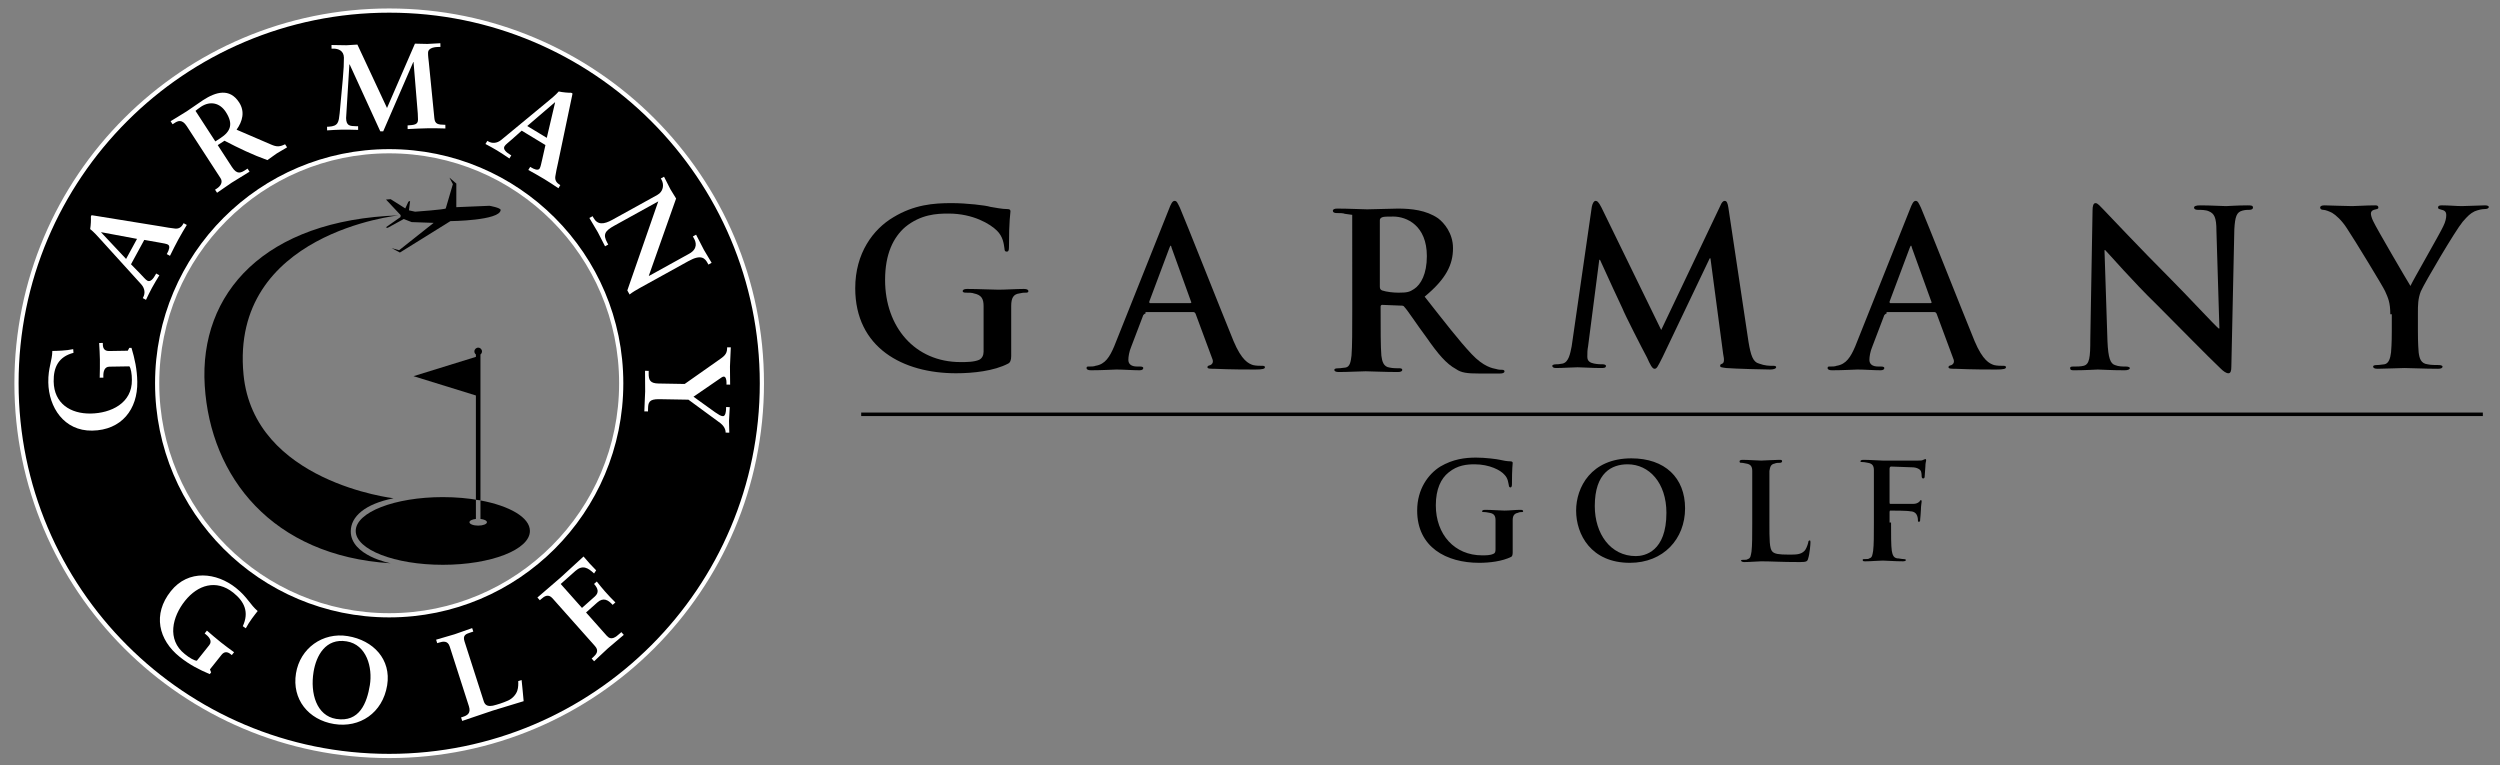<?xml version="1.0" encoding="UTF-8"?><svg id="Layer_1" xmlns="http://www.w3.org/2000/svg" width="595.279" height="182.167" xmlns:xlink="http://www.w3.org/1999/xlink" viewBox="0 0 595.279 182.167"><rect x="0" y="0" width="595.279" height="182.167" fill="#808080" stroke="none"/><defs><style>.cls-1{clip-path:url(#clippath);}.cls-2,.cls-3{fill:none;}.cls-2,.cls-4,.cls-5,.cls-6{stroke-width:0px;}.cls-3{stroke:#000;stroke-width:.835px;}.cls-3,.cls-7{stroke-miterlimit:10;}.cls-7{stroke:#fff;}.cls-8{clip-path:url(#clippath-1);}.cls-9{clip-path:url(#clippath-4);}.cls-10{clip-path:url(#clippath-3);}.cls-11{clip-path:url(#clippath-2);}.cls-12{clip-path:url(#clippath-7);}.cls-13{clip-path:url(#clippath-8);}.cls-14{clip-path:url(#clippath-6);}.cls-15{clip-path:url(#clippath-5);}.cls-16{clip-path:url(#clippath-9);}.cls-17{clip-path:url(#clippath-14);}.cls-18{clip-path:url(#clippath-13);}.cls-19{clip-path:url(#clippath-12);}.cls-20{clip-path:url(#clippath-10);}.cls-21{clip-path:url(#clippath-15);}.cls-22{clip-path:url(#clippath-16);}.cls-23{clip-path:url(#clippath-11);}.cls-5{fill:#fff;}.cls-6{fill-rule:evenodd;}</style><clipPath id="clippath"><rect class="cls-2" x="-16.41" y="-17.82" width="218.161" height="218.161"/></clipPath><clipPath id="clippath-1"><rect class="cls-2" x="-16.41" y="-17.82" width="218.161" height="218.161"/></clipPath><clipPath id="clippath-2"><rect class="cls-2" x="-16.41" y="-17.82" width="218.161" height="218.161"/></clipPath><clipPath id="clippath-3"><rect class="cls-2" x="-16.41" y="-17.82" width="218.161" height="218.161"/></clipPath><clipPath id="clippath-4"><rect class="cls-2" x="-16.41" y="-17.82" width="218.161" height="218.161"/></clipPath><clipPath id="clippath-5"><rect class="cls-2" x="-16.41" y="-17.82" width="218.161" height="218.161"/></clipPath><clipPath id="clippath-6"><path class="cls-2" d="m48.751,91.832c1.356,21.719,16.024,40.53,44.283,42.292,0,0-9.512-1.761-9.512-7.604,0-3.533,3.398-6.525,10.19-7.879,0,0-33.255-3.831-35.726-29.455-3.26-33.755,36.949-37.904,36.949-37.904-31.877,1.067-47.566,18.492-46.184,40.551"/></clipPath><clipPath id="clippath-7"><rect class="cls-2" x="-16.41" y="-17.82" width="218.161" height="218.161"/></clipPath><clipPath id="clippath-8"><rect class="cls-2" x="-16.41" y="-17.82" width="218.161" height="218.161"/></clipPath><clipPath id="clippath-9"><rect class="cls-2" x="-16.41" y="-17.82" width="218.161" height="218.161"/></clipPath><clipPath id="clippath-10"><rect class="cls-2" x="-16.41" y="-17.82" width="218.161" height="218.161"/></clipPath><clipPath id="clippath-11"><rect class="cls-2" x="-16.41" y="-17.82" width="218.161" height="218.161"/></clipPath><clipPath id="clippath-12"><rect class="cls-2" x="-16.41" y="-17.82" width="218.161" height="218.161"/></clipPath><clipPath id="clippath-13"><rect class="cls-2" x="-16.41" y="-17.82" width="218.161" height="218.161"/></clipPath><clipPath id="clippath-14"><rect class="cls-2" x="-16.41" y="-17.82" width="218.161" height="218.161"/></clipPath><clipPath id="clippath-15"><rect class="cls-2" x="-16.41" y="-17.82" width="218.161" height="218.161"/></clipPath><clipPath id="clippath-16"><rect class="cls-2" x="-16.41" y="-17.82" width="218.161" height="218.161"/></clipPath></defs><path class="cls-4" d="m240.778,84.791q0,1.422-.711,1.777c-3.376,1.776-8.352,2.31-12.438,2.31-12.616,0-23.989-6.041-23.989-20.257,0-8.352,4.265-14.038,9.063-16.881,4.976-3.021,9.596-3.376,13.86-3.376,3.554,0,8.174.533,9.24.889,1.066.178,2.843.533,4.087.533.533,0,.711.178.711.533,0,.533-.355,1.955-.355,8.529,0,.888-.178,1.066-.533,1.066s-.533-.178-.533-.71c-.178-1.244-.355-2.843-1.776-4.265-1.6-1.6-5.687-4.087-11.551-4.087-2.843,0-6.574.178-10.306,3.199-2.844,2.488-4.798,6.397-4.798,12.616,0,11.195,7.107,19.547,17.947,19.547,1.421,0,3.198,0,4.442-.533.711-.355,1.065-1.066,1.065-1.955v-10.839c0-1.777-.532-2.666-2.31-3.021-.355-.178-1.244-.178-1.955-.178-.532,0-.71-.177-.71-.354,0-.355.354-.533,1.065-.533,2.666,0,6.042.178,7.464.178,1.599,0,4.265-.178,6.041-.178.711,0,1.066.178,1.066.533,0,.354-.355.354-.711.354s-.711,0-1.421.178c-1.422.178-1.955,1.066-1.955,3.021v11.904h.001Z"/><path class="cls-4" d="m272.763,74.662c-.178,0-.355.178-.533.355l-2.843,7.464c-.533,1.243-.711,2.487-.711,3.198,0,.889.533,1.6,2.132,1.6h.711c.533,0,.711.177.711.354,0,.355-.355.533-.889.533-1.6,0-3.909-.178-5.509-.178-.533,0-3.376.178-6.041.178-.711,0-1.066-.178-1.066-.533,0-.354.178-.354.533-.354.533,0,1.244,0,1.599-.178,2.311-.355,3.377-2.133,4.442-4.62l12.973-32.519c.532-1.422.888-2.132,1.421-2.132s.711.533,1.244,1.599c1.244,2.843,9.596,23.989,12.794,31.808,1.955,4.62,3.554,5.331,4.62,5.687.711.178,1.6.178,2.133.178.354,0,.71,0,.71.354,0,.355-.532.533-2.31.533s-5.687,0-9.773-.178c-.889,0-1.6,0-1.6-.355,0-.354.178-.354.711-.532.355-.178.711-.533.533-1.244l-4.087-11.018c-.178-.178-.178-.355-.533-.355h-11.372v.355h0Zm10.661-2.487c.178,0,.355-.178.178-.355l-4.62-12.794c0-.178-.178-.533-.178-.533-.178,0-.178.178-.354.533l-4.798,12.794c0,.178,0,.355.178.355h9.594Z"/><path class="cls-4" d="m320.212,50.91c-.355-.178-1.244-.178-1.955-.178-.532,0-.888-.178-.888-.533s.355-.533,1.065-.533c2.666,0,6.042.178,7.108.178,1.776,0,5.687-.178,7.285-.178,3.198,0,6.753.355,9.596,2.31,1.422,1.066,3.554,3.554,3.554,7.108,0,3.909-1.599,7.286-6.752,11.55,4.62,5.864,8.174,10.484,11.194,13.683,2.844,3.021,4.976,3.377,5.864,3.555.533.178,1.066.178,1.422.178s.533.178.533.354c0,.355-.355.533-1.066.533h-4.976c-2.844,0-4.265-.178-5.509-1.065-2.31-1.244-4.265-3.555-7.107-7.642-2.133-2.843-4.442-6.396-5.153-7.107-.178-.355-.533-.355-.889-.355l-4.442-.178c-.178,0-.355.178-.355.355v.711c0,4.798,0,8.885.178,11.017.178,1.422.533,2.666,1.955,2.844.71.178,1.954.178,2.487.178.355,0,.533.178.533.355,0,.354-.355.532-1.066.532-3.021,0-6.752-.178-7.641-.178-1.066,0-4.265.178-6.397.178-.711,0-1.065-.178-1.065-.532,0-.178.177-.355.888-.355s1.422-.178,1.777-.178c1.066-.178,1.244-1.422,1.422-2.844.178-2.132.178-6.219.178-11.017l-.01-22.5m6.579,17.11c0,.533.178.711.533.889,1.066.354,2.665.532,3.909.532,2.133,0,2.665-.178,3.731-.888,1.6-1.066,3.021-3.554,3.021-7.819,0-7.286-4.798-9.418-7.997-9.418-1.243,0-2.31,0-2.665.178s-.533.355-.533.711v15.815h.001Z"/><path class="cls-4" d="m379.025,49.252c.178-.889.533-1.421.889-1.421s.71.178,1.421,1.599l14.216,29.142,14.038-29.497c.355-.888.711-1.244,1.066-1.244.533,0,.711.533.889,1.599l4.797,31.985c.533,3.198,1.066,4.798,2.488,5.153,1.422.533,2.487.533,3.198.533.533,0,.889,0,.889.354,0,.355-.711.533-1.422.533-1.243,0-8.352-.178-10.483-.355-1.244-.178-1.422-.178-1.422-.532,0-.355.178-.355.533-.533s.533-.711.178-2.311l-3.021-22.745h-.178l-11.195,23.456c-1.244,2.487-1.422,2.843-1.954,2.843-.533,0-1.066-1.065-1.777-2.665-1.244-2.31-5.331-10.307-5.864-11.728-.533-1.066-3.554-7.641-5.331-11.551h-.178l-2.665,20.613c-.178.888-.178,1.599-.178,2.487,0,1.066.711,1.422,1.6,1.6.888.178,1.599.178,2.132.178.355,0,.711.178.711.355,0,.532-.533.532-1.244.532-2.132,0-4.442-.178-5.508-.178s-3.555.178-5.153.178c-.533,0-.889-.178-.889-.532,0-.178.355-.355.889-.355.355,0,.71,0,1.599-.178,1.422-.355,1.777-2.311,2.133-4.087l4.796-33.228Z"/><path class="cls-4" d="m449.214,74.662c-.178,0-.355.178-.533.355l-2.843,7.464c-.533,1.243-.711,2.487-.711,3.198,0,.889.533,1.6,2.133,1.6h.71c.533,0,.711.177.711.354,0,.355-.355.533-.889.533-1.599,0-3.909-.178-5.508-.178-.533,0-3.377.178-6.042.178-.711,0-1.066-.178-1.066-.533,0-.354.178-.354.533-.354.533,0,1.244,0,1.6-.178,2.31-.355,3.376-2.133,4.442-4.62l12.972-32.519c.533-1.422.889-2.132,1.422-2.132.532,0,.71.533,1.243,1.599,1.244,2.843,9.596,23.989,12.794,31.808,1.955,4.62,3.555,5.331,4.62,5.687.711.178,1.6.178,2.133.178.355,0,.711,0,.711.354,0,.355-.533.533-2.311.533-1.776,0-5.686,0-9.772-.178-.889,0-1.6,0-1.6-.355,0-.354.178-.354.711-.532.355-.178.711-.533.533-1.244l-4.087-11.018c-.178-.178-.178-.355-.533-.355h-11.373v.355h0Zm10.484-2.487c.178,0,.355-.178.178-.355l-4.62-12.794c0-.178-.178-.533-.178-.533-.178,0-.178.178-.355.533l-4.798,12.794c0,.178,0,.355.178.355h9.595Z"/><path class="cls-4" d="m501.812,81.238c.178,4.087.711,5.331,1.777,5.687.889.355,1.777.355,2.665.355.533,0,.889.177.889.354,0,.355-.533.533-1.244.533-3.376,0-5.508-.178-6.396-.178-.533,0-2.844.178-5.509.178-.711,0-1.066,0-1.066-.533,0-.354.355-.354.889-.354.711,0,1.6,0,2.311-.178,1.421-.355,1.599-1.955,1.599-6.397l.533-30.563c0-1.066.178-1.777.711-1.777s1.066.711,1.954,1.6c.711.71,8.53,9.063,15.993,16.525,3.554,3.554,10.484,11.018,11.372,11.729h.178l-.71-23.278c0-3.199-.533-4.087-1.777-4.62-.711-.355-1.955-.355-2.665-.355-.533,0-.889-.178-.889-.533s.533-.533,1.421-.533c2.666,0,5.153.178,6.22.178.533,0,2.487-.178,5.153-.178.711,0,1.244,0,1.244.533,0,.355-.355.533-.889.533s-.889,0-1.6.178c-1.421.355-1.776,1.421-1.954,4.442l-.711,32.696c0,1.065-.178,1.599-.711,1.599s-1.244-.533-1.777-1.066c-3.198-3.021-9.95-9.95-15.281-15.281-5.687-5.509-11.373-12.083-12.261-12.972h-.178l.709,21.676Z"/><path class="cls-4" d="m569.158,74.84c0-2.843-.533-3.909-1.243-5.508-.355-.889-7.286-12.261-9.063-14.927-1.244-1.955-2.666-3.199-3.555-3.732-.71-.355-1.599-.71-2.132-.71-.355,0-.711-.178-.711-.533s.355-.533,1.066-.533c.889,0,4.798.178,6.574.178,1.066,0,3.199-.178,5.509-.178.533,0,.711.178.711.533s-.355.355-1.066.533c-.533.178-.711.533-.711.888s.178,1.066.533,1.777c.711,1.599,7.996,14.038,8.885,15.459.533-1.244,7.108-12.617,7.818-14.216.533-1.066.711-1.955.711-2.666,0-.533-.178-1.066-1.065-1.244-.533-.178-.889-.178-.889-.533s.178-.533.889-.533c1.776,0,3.376.178,4.797.178,1.066,0,4.62-.178,5.509-.178.533,0,.889.178.889.355,0,.355-.355.533-1.066.533-.533,0-1.421.178-2.31.533-1.066.533-1.6,1.066-2.844,2.487-1.776,2.133-8.885,14.216-9.95,16.526-.711,1.776-.711,3.376-.711,5.152v4.265c0,.889,0,3.021.178,5.153.178,1.422.533,2.666,2.132,2.844.711.178,1.955.178,2.666.178.533,0,.889.178.889.355,0,.354-.355.532-1.066.532-3.199,0-6.575-.178-7.996-.178-1.244,0-4.62.178-6.397.178-.711,0-1.066-.178-1.066-.532,0-.178.178-.355.889-.355s1.422-.178,1.777-.178c1.065-.178,1.421-1.422,1.599-2.844.178-2.132.178-4.265.178-5.153v-3.909h-.358v.003Z"/><path class="cls-4" d="m360.189,131.526q0,.888-.355,1.065c-2.132,1.066-5.153,1.422-7.641,1.422-7.818,0-14.749-3.731-14.749-12.438,0-5.153,2.666-8.707,5.509-10.484,3.021-1.776,5.864-2.132,8.529-2.132,2.132,0,4.976.355,5.687.533s1.776.355,2.487.355c.355,0,.533.177.533.354,0,.355-.178,1.244-.178,5.153,0,.533-.178.711-.355.711s-.356-.177-.356-.355c-.178-.711-.178-1.776-1.066-2.665-.888-1.066-3.554-2.488-7.107-2.488-1.777,0-4.087.178-6.22,1.955-1.776,1.422-3.021,3.909-3.021,7.818,0,6.931,4.442,11.905,11.018,11.905.888,0,1.954,0,2.665-.354.533-.178.533-.711.533-1.244v-6.753c0-1.065-.355-1.599-1.422-1.776-.178,0-.711-.178-1.243-.178-.355,0-.533,0-.533-.178s.178-.355.71-.355c1.6,0,3.732.178,4.62.178,1.066,0,2.666-.178,3.732-.178.355,0,.71,0,.71.355,0,.178-.178.178-.354.178-.178,0-.533,0-.889.178-.889.178-1.244.711-1.244,1.776v7.642h0Z"/><path class="cls-4" d="m375.293,121.575c0-5.509,3.554-12.438,13.149-12.438,7.996,0,12.794,4.62,12.794,11.905s-5.153,12.972-13.149,12.972c-9.24-.001-12.794-6.753-12.794-12.439Zm21.501.533c0-7.108-4.087-11.551-9.24-11.551-3.731,0-7.818,1.955-7.818,9.951,0,6.575,3.731,11.905,9.772,11.905,2.133,0,7.286-1.065,7.286-10.305Z"/><path class="cls-4" d="m421.316,124.417c0,4.087,0,6.22.711,6.931.533.533,1.422.711,3.909.711,1.777,0,2.844,0,3.732-.889.354-.355.71-1.244.888-1.955,0-.355.178-.533.355-.533s.178.178.178.533-.178,2.666-.533,3.731c-.178.711-.355.889-1.954.889-4.62,0-6.753-.178-9.24-.178-.711,0-2.666.178-4.087.178-.355,0-.711-.178-.711-.355s.178-.178.533-.178c.533,0,.889,0,1.066-.178.71-.178.71-.888.888-1.776.178-1.422.178-3.909.178-6.753v-12.439c0-1.066-.355-1.6-1.421-1.777-.178,0-.711-.178-1.066-.178s-.533,0-.533-.354c0-.178.178-.355.711-.355,1.421,0,3.554.178,4.442.178.711,0,3.021-.178,4.265-.178.533,0,.711,0,.711.355,0,.177-.178.354-.533.354s-.889,0-1.244.178c-.889.178-1.066.711-1.244,1.777v12.261h-.001Z"/><path class="cls-4" d="m450.281,124.417c0,3.021,0,5.509.178,6.753.178.889.355,1.599,1.244,1.776.532,0,1.065.178,1.599.178.355,0,.533.178.533.178,0,.178-.178.355-.711.355-1.954,0-4.087-.178-4.798-.178-.888,0-2.843.178-4.087.178-.533,0-.711,0-.711-.355,0-.178.178-.178.533-.178.533,0,.889,0,1.066-.178.711-.178.711-.888.889-1.776.178-1.422.178-3.731.178-6.753v-12.439c0-1.066-.355-1.6-1.422-1.777-.178,0-.711-.178-1.244-.178-.354,0-.532,0-.532-.177,0-.178.178-.355.71-.355,1.6,0,3.732.178,4.62.178h8.353c.532,0,1.065,0,1.243-.178.178,0,.355-.178.533-.178s.178.178.178.355-.178.532-.178,1.421c0,.355-.178,2.133-.178,2.488,0,.178-.178.355-.355.355s-.355-.178-.355-.533c0-.178,0-.711-.178-1.244-.178-.355-.888-.889-2.132-.889l-4.976-.178c-.178,0-.355.178-.355.533v7.996c0,.178,0,.355.178.355h5.509c.533,0,1.065-.178,1.421-.533.178-.178.178-.355.355-.355s.178.178.178.355-.178,1.066-.178,1.955c0,.711-.178,2.132-.178,2.31,0,.355,0,.533-.355.533-.178,0-.178-.178-.178-.355s0-.533-.178-1.065c-.178-.533-.71-1.066-1.599-1.066-.711-.178-4.087-.178-4.798-.178q-.178,0-.178.355v2.487h.356v.002Z"/><line class="cls-3" x1="205.061" y1="98.652" x2="591.193" y2="98.652"/><g class="cls-1"><path class="cls-5" d="m92.671,2.517C43.659,2.517,3.927,42.249,3.927,91.26s39.732,88.744,88.743,88.744,88.744-39.732,88.744-88.744S141.682,2.517,92.671,2.517m0,143.991c-30.513,0-55.248-24.735-55.248-55.248s24.735-55.248,55.248-55.248,55.248,24.735,55.248,55.248-24.735,55.248-55.248,55.248"/></g><g class="cls-8"><path class="cls-7" d="m92.671,2.517C43.659,2.517,3.927,42.249,3.927,91.26s39.732,88.744,88.743,88.744,88.744-39.732,88.744-88.744S141.682,2.517,92.671,2.517m0,143.991c-30.513,0-55.248-24.735-55.248-55.248s24.735-55.248,55.248-55.248,55.248,24.735,55.248,55.248-24.735,55.248-55.248,55.248"/></g><g class="cls-11"><path class="cls-5" d="m57.812,149.105c1.549-3.344.394-5.865-2.269-7.988-4.074-3.248-8.472-1.839-11.502,1.962-2.993,3.755-4.388,9.195-.041,12.66,1.074.893,2.357,1.619,2.871,1.581l2.957-3.71c.743-.932.037-1.868-.805-2.539l-.295-.236.544-.684c1.101.953,2.203,1.906,3.341,2.812,1.024.816,2.062,1.569,3.123,2.341l-.544.683-.297-.236c-.796-.635-1.519-.615-2.154.181l-2.758,3.461.288.713-.327.41c-2.479-1.045-4.786-2.214-7.13-4.083-5.099-4.064-6.514-10.18-2.142-15.665,4.209-5.281,10.911-4.443,15.509-.778,1.411,1.125,2.226,2.11,2.95,3.022.725.912,1.336,1.734,2.228,2.483-.671.842-2.05,2.571-2.829,4.109l-.719-.499Z"/></g><g class="cls-10"><path class="cls-5" d="m82.805,151.463c6.119.997,10.383,5.586,9.385,11.704-1.078,6.606-6.534,10.227-12.652,9.229-6.089-.993-10.068-5.889-9.06-12.064.974-5.975,6.353-9.845,12.327-8.87m-2.773,19.716c5.572.909,7.35-3.844,8.034-8.037.684-4.194-.756-9.648-5.524-10.426-5.026-.82-7.251,3.417-7.879,7.266-.839,5.142.716,10.438,5.369,11.197"/></g><g class="cls-9"><path class="cls-5" d="m115.196,167.013c.356,1.109,1.24,1.192,2.162,1.018,1.163-.282,2.41-.682,3.641-1.23,1.119-.514,1.903-1.5,2.179-2.353.247-.752.247-1.608.218-2.271l.804-.258c.202,1.677.313,3.354.487,5.04-2.439.784-4.913,1.457-7.352,2.24-2.439.784-4.841,1.678-7.281,2.462l-.267-.831.388-.125c.997-.32,2.034-.807,1.482-2.525l-4.577-14.244c-.463-1.441-1.588-1.232-2.585-.912l-.389.125-.267-.829c1.468-.472,2.946-.824,4.414-1.296,1.413-.454,2.763-1.01,4.176-1.467l.267.831-.692.223c-1.053.34-1.875.633-1.403,2.103l4.595,14.299Z"/></g><g class="cls-15"><path class="cls-5" d="m138.578,144.75l3.045-2.708c1.066-.948.792-1.912-.174-2.999l.652-.581c.653.822,1.286,1.622,1.983,2.405.793.892,1.589,1.742,2.447,2.576l-.653.58c-1.083-1.218-2.244-1.822-3.635-.584l-2.698,2.398,4.933,5.547c1.082,1.218,2.103.349,3.19-.618l.283-.251.581.653c-1.023.909-2.579,2.136-3.819,3.24-1.132,1.005-2.381,2.272-3.251,3.046l-.581-.652.305-.271c.782-.696,1.512-1.539.507-2.67l-10.135-11.398c-1.006-1.131-1.929-.504-2.712.192l-.305.271-.58-.653c1.327-1.179,3.666-3.104,5.493-4.729,1.827-1.624,4.011-3.723,5.492-5.038.788.974,2.086,2.391,3.003,3.289l-.498.754c-1.465-1.384-2.741-2.118-4.46-.591l-3.481,3.094,5.068,5.699Z"/></g><g class="cls-14"><polygon class="cls-4" points="90.993 38.169 117.772 127.259 51.311 147.236 24.532 58.146 90.993 38.169"/></g><g class="cls-12"><path class="cls-4" d="m114.404,119.159v4.405c.887.096,1.541.407,1.541.78,0,.446-.935.811-2.08.811-1.155,0-2.084-.366-2.084-.811,0-.373.653-.683,1.537-.78v-4.568l.852.117c-2.655-.474-5.61-.746-8.73-.746-11.454,0-20.738,3.608-20.738,8.058s9.283,8.061,20.738,8.061,20.738-3.61,20.738-8.061c0-3.204-4.807-5.969-11.773-7.267"/></g><g class="cls-13"><path class="cls-4" d="m114.768,83.682c0-.5-.409-.904-.903-.904-.501,0-.909.405-.909.904,0,.295.141.553.361.72v.573l-14.855,4.597,14.854,4.595v24.83l1.087.149v-34.74c.218-.166.364-.425.364-.723"/></g><g class="cls-16"><path class="cls-6" d="m116.547,49.002l-7.894.329.006-5.62-1.65-1.421.827,1.558-1.696,5.779c-.078.265-7.296.781-7.296.781l-1.468-.322.275-2.248-.411.186-.736,1.603-3.485-2.201-1.103.091,3.487,3.718-.046.458-3.486,2.429.411.14,3.857-2.111,1.881.733,5.232.184-8.216,6.513-1.786-.503,1.972,1.055,12.018-7.478s11.761-.112,11.972-2.639c.046-.545-2.665-1.015-2.665-1.015"/></g><g class="cls-20"><path class="cls-5" d="m17.502,84.011c-3.564.93-4.776,3.424-4.722,6.828.084,5.209,3.967,7.709,8.827,7.631,4.801-.077,9.886-2.459,9.796-8.017.007-1.397-.249-2.848-.604-3.22l-4.744.075c-1.193.019-1.466,1.159-1.449,2.236l.006.378-.873.015c.034-1.455.07-2.91.047-4.366-.021-1.309-.1-2.588-.179-3.899l.873-.015.006.379c.017,1.019.492,1.565,1.51,1.548l4.424-.072.366-.675.524-.009c.769,2.578,1.333,5.102,1.381,8.099.104,6.519-3.716,11.499-10.73,11.611-6.751.109-10.365-5.596-10.459-11.475-.03-1.805.213-3.06.456-4.199.244-1.139.49-2.133.5-3.297,1.078-.017,3.289-.052,4.972-.429l.071.873Z"/></g><g class="cls-23"><path class="cls-5" d="m33.403,65.19c.73.729,1.228,1.397,1.687,1.648.767.418,1.48-.586,1.939-1.429l.154-.281.767.417c-.609.994-1.231,2.014-1.788,3.037-.5.92-.951,1.868-1.401,2.816l-.766-.418.084-.153c.543-.997.414-2.161-.45-3.129l-9.504-10.48c-.765-.848-1.792-2.004-2.655-2.672.165-.972.211-2.272.168-2.925.017-.09.018-.156.061-.233.042-.077.07-.128.173-.137.246.035.519.083.765.119l15.929,2.578c1.062.181,2.174.389,3.122.475.883.084,1.483-.287,1.942-1.13l.084-.154.766.417c-.676,1.123-1.354,2.245-2.022,3.471-.682,1.253-1.327,2.559-1.987,3.891l-.767-.417.153-.281c.321-.589.762-1.64.122-1.988-.332-.182-1.147-.327-2.119-.492l-3.508-.618-3.16,5.802,2.213,2.266Zm-9.291-9.9l-.027.051,5.938,6.317,2.604-4.779-8.515-1.589Z"/></g><g class="cls-19"><path class="cls-5" d="m44.473,30.039c-1.155-1.782-2.18-1.223-2.937-.731l-.439.284-.475-.732c.781-.507,2.357-1.392,3.847-2.358,1.466-.951,2.574-1.808,3.869-2.648,3.075-1.997,6.348-2.94,8.599.526,1.426,2.198.833,4.491-.604,6.5l8.23,3.541c1.35.582,2.029.558,3.32-.072l.474.733c-.805.523-1.65.932-2.456,1.455-.758.49-1.475,1.096-2.231,1.587-3.481-1.246-6.804-2.837-10.213-4.615l-1.611,1.046,3.391,5.224c1.22,1.881,2.146,1.384,3.27.654l.439-.285.475.732c-1.391.904-2.871,1.724-4.262,2.627-1.172.76-2.257,1.603-3.478,2.394l-.475-.732.439-.286c.904-.585,1.463-1.539.878-2.442l-8.05-12.403Zm6.802,3.636l1.196-.777c2.442-1.585,3.158-3.368,1.288-6.249-1.41-2.173-3.705-2.661-5.878-1.25-.732.475-1.002.754-1.328,1l4.721,7.276Z"/></g><g class="cls-18"><path class="cls-5" d="m92.15,25.721l6.653-15.328c.873-.014,1.923.085,2.971.069,1.019-.016,2.064-.15,3.082-.168l.014.874-.261.004c-.873.014-2.648.101-2.685,1.383-.017.757.113,1.628.182,2.267l1.319,13.311c.139,1.453.87,1.558,2.616,1.589l.014.873c-1.369-.037-2.795-.072-4.192-.05-1.602.026-3.201.109-4.801.193l-.012-.873c1.51-.112,2.501-.128,2.48-1.408-.006-.348-.009-.669-.051-1.425l-1.011-12.267-.058.001-7.159,16.503-.698.012-7.301-15.951-.059.001-.784,12.791c.016.931.256,1.394.638,1.649.441.255,1.052.274,1.867.291l.35-.006.013.873c-1.311-.037-2.649-.074-3.96-.053-1.134.019-2.298.096-3.432.172l-.013-.873.407-.006c2.298-.124,2.369-1.115,2.598-3.214l.744-8.104c.199-2.07.286-3.963.268-5.127-.028-1.63-1.287-2.163-2.567-2.142l-.378.006-.015-.871c1.193-.019,2.36.079,3.552.059.873-.014,1.744-.144,2.618-.161l7.054,15.11Z"/></g><g class="cls-17"><path class="cls-5" d="m121.858,33.216c-.762.695-1.454,1.161-1.726,1.61-.452.747.517,1.504,1.338,2.003l.275.166-.452.747c-.967-.654-1.957-1.322-2.953-1.925-.897-.543-1.823-1.036-2.75-1.529l.453-.747.149.091c.971.589,2.139.514,3.147-.305l10.909-9.012c.881-.725,2.083-1.698,2.791-2.529.963.209,2.261.315,2.915.303.089.021.155.026.229.071.075.045.125.075.129.181-.045.244-.106.513-.154.757l-3.311,15.796c-.228,1.052-.489,2.155-.618,3.098-.123.878.219,1.493,1.041,1.991l.149.091-.454.747c-1.09-.728-2.18-1.457-3.374-2.183-1.221-.739-2.496-1.444-3.794-2.163l.452-.747.274.166c.573.347,1.603.836,1.981.213.196-.322.379-1.131.589-2.094l.781-3.476-5.652-3.426-2.364,2.106Zm10.317-8.825l-.049-.03-6.585,5.642,4.654,2.821,1.98-8.433Z"/></g><g class="cls-21"><path class="cls-5" d="m154.49,65.66l.08.023,9.552-5.28c2.087-1.155,1.592-2.775,1.168-3.539l-.31-.561.765-.423c.663,1.197,1.208,2.425,1.869,3.622.577,1.044,1.256,2.032,1.833,3.077l-.763.423-.212-.382c-.591-1.07-1.456-2.155-4.488-.479l-11.589,6.405c-.891.493-1.769,1.012-2.488,1.575l-.534-.968,7.369-21.199-10.493,5.801c-2.217,1.224-2.741,2.079-1.657,4.04l.239.434-.763.421c-.605-1.095-1.11-2.247-1.715-3.342-.633-1.146-1.383-2.261-2.017-3.407l.765-.422.197.356c.97,1.758,2.464,1.631,4.5.505l10.724-5.927c1.426-.789,1.645-2.439,1.011-3.585l-.183-.331.764-.422c.534.968.982,2.018,1.516,2.985.424.764.932,1.446,1.356,2.21l-6.496,18.388Z"/></g><g class="cls-22"><path class="cls-5" d="m163.027,91.428l8.076-5.681c1.238-.851,2.004-1.391,2.028-2.759l.006-.291.873.015c-.027,1.571-.169,2.995-.196,4.567-.028,1.513.065,2.912.04,4.309l-.873-.016.007-.378c.014-.786-.178-1.517-.643-1.525-.321-.006-.705.337-.971.507l-6.246,4.286,5.146,3.7c.834.538,1.323.925,1.876.935.612.011.721-1.239.728-1.646l.009-.524.873.015c-.018,1.105-.155,2.209-.174,3.314-.017.932.083,1.864.067,2.768l-.873-.015c.017-.99-.667-1.817-1.3-2.293l-7.557-5.547-6.956-.122c-2.474-.044-2.635.827-2.662,2.37l-.01.552-.873-.017c.03-1.716.176-3.461.199-4.741.026-1.455-.059-3.202-.03-4.919l.873.016-.009.553c-.031,1.717.422,2.423,2.344,2.457l6.226.108Z"/></g></svg>